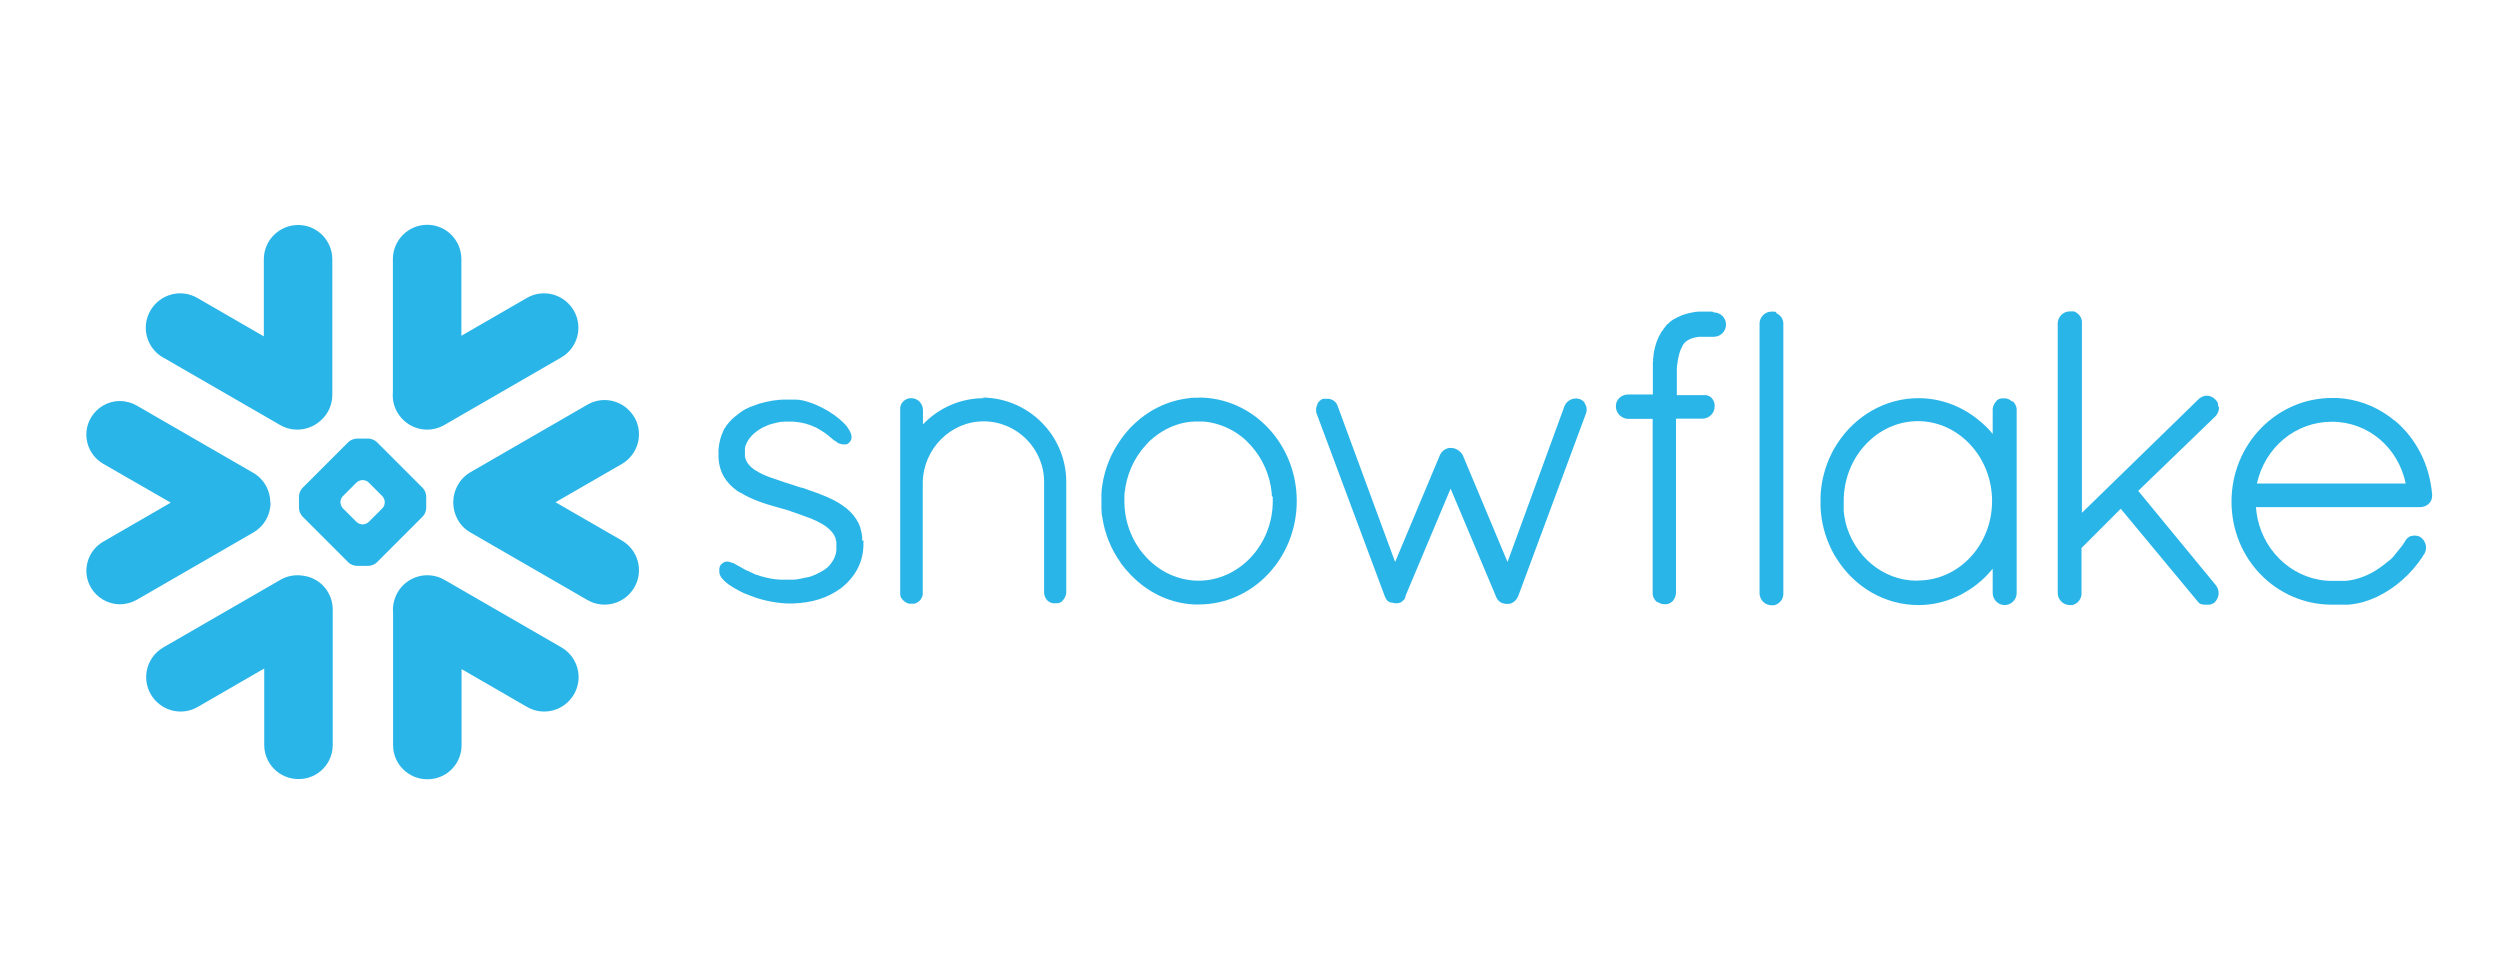 <?xml version="1.0" encoding="UTF-8"?>
<svg id="Layer_1" xmlns="http://www.w3.org/2000/svg" version="1.1" viewBox="0 0 123 48">
  <!-- Generator: Adobe Illustrator 29.5.0, SVG Export Plug-In . SVG Version: 2.1.0 Build 137)  -->
  <defs>
    <style>
      .st0 {
        fill: #29b5e8;
      }
    </style>
  </defs>
  <path class="st0" d="M27.62,31.85l-5.75-3.32c-.81-.47-1.84-.19-2.31.62-.18.32-.25.67-.22,1.01v6.5c0,.93.75,1.68,1.69,1.68s1.68-.75,1.68-1.68v-3.74l3.22,1.86c.81.47,1.84.19,2.31-.62.47-.81.19-1.84-.62-2.31Z"/>
  <path class="st0" d="M13.3,24.73c0-.6-.31-1.16-.83-1.46l-5.75-3.32c-.25-.14-.54-.22-.82-.22-.59,0-1.14.32-1.43.83-.46.79-.18,1.8.61,2.26l3.32,1.91-3.32,1.92c-.38.22-.66.58-.77,1-.12.43-.06.87.16,1.25.29.51.84.83,1.43.83.29,0,.58-.08.83-.22l5.75-3.32c.51-.3.83-.85.83-1.45Z"/>
  <path class="st0" d="M8.03,17.59l5.75,3.32c.67.39,1.5.26,2.03-.25.34-.31.54-.75.54-1.24v-6.66c0-.93-.75-1.69-1.68-1.69s-1.69.75-1.69,1.69v3.79l-3.27-1.89c-.81-.47-1.84-.19-2.31.62s-.19,1.84.62,2.31Z"/>
  <path class="st0" d="M20.97,25v-.58c0-.13-.07-.31-.16-.4l-2.28-2.28c-.09-.09-.27-.16-.4-.16h-.58c-.13,0-.31.07-.4.16l-2.28,2.28c-.09.09-.16.27-.16.4v.58c0,.13.07.3.16.4l2.28,2.28c.09.09.27.16.4.16h.58c.13,0,.31-.07.4-.16l2.28-2.28c.09-.09.16-.27.16-.4ZM18.93,24.72c0,.1-.05.23-.12.29l-.67.67c-.07.07-.2.12-.29.12h-.02c-.09,0-.22-.05-.29-.12l-.67-.67c-.07-.07-.12-.2-.12-.29v-.02c0-.1.05-.23.12-.29l.67-.67c.07-.07.2-.12.29-.12h.02c.1,0,.23.05.29.12l.67.67c.07.07.12.2.12.29v.02Z"/>
  <path class="st0" d="M21.86,20.91l5.75-3.32c.81-.47,1.09-1.5.62-2.31s-1.5-1.09-2.31-.62l-3.22,1.86v-3.77c0-.93-.75-1.69-1.68-1.69s-1.69.75-1.69,1.69v6.53c-.03.34.03.69.22,1.01.47.81,1.5,1.09,2.31.62Z"/>
  <path class="st0" d="M14.94,28.33c-.38-.07-.79-.01-1.15.2l-5.75,3.32c-.81.47-1.09,1.5-.62,2.31.47.81,1.5,1.09,2.31.62l3.27-1.89v3.76c0,.93.75,1.68,1.69,1.68s1.68-.75,1.68-1.68v-6.66c0-.84-.61-1.54-1.42-1.66Z"/>
  <path class="st0" d="M31.21,20.53c-.47-.81-1.5-1.09-2.31-.62l-5.75,3.32c-.55.32-.85.9-.85,1.49,0,.59.3,1.17.85,1.48l5.75,3.32c.81.47,1.84.19,2.31-.62s.19-1.84-.62-2.31l-3.26-1.88,3.26-1.88c.81-.47,1.09-1.5.62-2.31Z"/>
  <path class="st0" d="M117.79,20.68s-.04-.03-.06-.05c-.02-.02-.04-.03-.06-.05-.04-.03-.08-.06-.12-.09,0,0,0,0,0,0-.73-.53-1.61-.86-2.57-.91-.08,0-.16,0-.24,0-2.74,0-4.95,2.28-4.95,5.1s2.19,5.05,4.91,5.07h.48c.05,0,.11,0,.16,0,.03,0,.06,0,.08,0,.02,0,.05,0,.07,0,.04,0,.08,0,.12-.01,0,0,.02,0,.03,0,.46-.05.89-.18,1.29-.37,0,0,0,0,0,0,.02,0,.04-.02.06-.03.87-.42,1.65-1.11,2.22-1.98v-.02s.05-.06.07-.09h0c.16-.28.08-.63-.19-.82h0s-.04-.03-.06-.04c0,0,0,0-.01,0-.02,0-.04-.01-.06-.02h0s-.1-.02-.15-.02c-.05,0-.1,0-.14.02,0,0-.01,0-.02,0-.01,0-.03,0-.04.01,0,0-.02,0-.03.01s-.02,0-.03.01c0,0-.02.01-.03.02-.01,0-.03.02-.04.03,0,0-.02.01-.02.02,0,0-.02.01-.03.02l-.02.02s-.02.02-.02.03c0,0-.01.01-.02.02-.01.02-.02.03-.03.05,0,0,0,0,0,0-.05.08-.09.15-.14.22,0,0,0,.01-.02.02-.02.03-.04.05-.06.08-.01.02-.02.03-.04.05s-.02.03-.04.05-.03.04-.05.06l-.03.04s-.04.04-.06.07c0,0-.02.02-.02.03-.02.02-.04.04-.06.07,0,0-.01.02-.02.03l-.06.07-.03.03-.06.06s-.02.02-.03.03c-.02.02-.04.03-.06.05-.01.01-.02.02-.04.03-.01.01-.03.03-.05.04-.02.01-.03.03-.05.04-.01,0-.03.02-.04.03-.02.02-.04.03-.06.05,0,0-.02.01-.03.02-.02.02-.05.04-.07.06,0,0-.01,0-.02.01-.03.02-.06.04-.08.06h0c-.53.38-1.13.62-1.72.67,0,0,0,0,0,0-.03,0-.07,0-.1,0-.04,0-.08,0-.11,0h-.47c-1.78-.01-3.28-1.32-3.65-3.07-.04-.18-.06-.37-.08-.56h8.08c.32,0,.59-.23.59-.55v-.06h0c-.12-1.5-.81-2.79-1.84-3.65ZM111.04,23.79c.4-1.79,1.9-3.04,3.69-3.04s3.27,1.28,3.63,3.04h-7.32Z"/>
  <path class="st0" d="M98.97,19.74h0s-.02-.02-.03-.03c0,0,0,0-.01,0,0,0-.01-.01-.02-.02s-.01-.01-.02-.02c0,0-.01,0-.02,0,0,0-.02-.01-.03-.02,0,0,0,0,0,0-.01,0-.03-.01-.04-.02h0s-.07-.02-.11-.03c0,0,0,0,0,0-.02,0-.03,0-.05,0-.02,0-.04,0-.06,0-.02,0-.04,0-.06,0-.02,0-.03,0-.05,0,0,0,0,0,0,0-.04,0-.07.02-.11.03h0l-.04.02s0,0,0,0c-.01,0-.02.01-.03.02,0,0,0,0-.01,0,0,0-.01.01-.02.02s-.02,0-.02.02h0s-.02.03-.03.04h0c-.09.09-.15.22-.17.36,0,.02,0,.04,0,.06v1.18c-.19-.24-.41-.45-.64-.64-.84-.71-1.9-1.12-3.01-1.12-1.65,0-3.11.88-3.98,2.21,0,0-.02.02-.02.03-.02.04-.05.09-.08.13-.02.03-.03.05-.05.08-.02.03-.03.06-.05.09-.02.04-.05.09-.07.13,0,.01-.01.03-.02.04-.32.64-.52,1.36-.55,2.12,0,.09,0,.17,0,.26s0,.17,0,.26c.03.76.23,1.48.55,2.12,0,.01.01.03.02.04.02.04.05.09.07.13.01.03.03.06.05.09s.03.05.05.08c.03.04.05.09.08.13,0,0,.02.02.02.03.87,1.33,2.32,2.21,3.98,2.21,1.03,0,2.01-.36,2.82-.98.02-.02.05-.04.08-.06,0,0,.01-.01.02-.02.27-.21.51-.46.73-.73v1.2c0,.32.27.59.59.59s.59-.27.59-.59v-9s0-.04,0-.06c-.01-.14-.08-.26-.17-.36ZM94.31,28.57c-1.68,0-3.11-1.23-3.52-2.9,0,0,0-.02,0-.03,0-.05-.02-.09-.03-.14,0-.02,0-.03-.01-.05,0-.04-.01-.08-.02-.12,0-.02,0-.05-.01-.08,0-.03,0-.07-.01-.11,0-.03,0-.06,0-.09,0-.04,0-.08,0-.12,0-.03,0-.05,0-.08,0-.07,0-.13,0-.2,0-2.17,1.65-3.93,3.65-3.93s3.65,1.76,3.65,3.93-1.64,3.91-3.65,3.91Z"/>
  <path class="st0" d="M84.24,15.33h-.16s-.04,0-.06,0c-.02,0-.04,0-.06,0-.06,0-.11,0-.17,0,0,0-.02,0-.03,0-.04,0-.09,0-.13,0h-.02s-.09,0-.13.01c0,0,0,0-.01,0-.05,0-.1.01-.14.02h0c-.3.05-.56.13-.8.25,0,0,0,0,0,0-.03.02-.07.04-.11.06,0,0-.01,0-.02.01-.03.02-.06.03-.09.05-.01,0-.02.02-.03.02-.02.01-.05.03-.07.05-.02.01-.03.03-.05.04l-.04.04s-.05.05-.08.07h-.01s-.06.08-.09.11c0,0,0,.01-.01.02-.02.03-.05.05-.07.08,0,.01-.02.02-.02.04-.02.02-.04.05-.05.07,0,0,0,.02-.02.02-.02.03-.04.06-.06.09,0,0,0,0,0,.01-.16.26-.27.57-.34.94,0,0,0,.01,0,.02,0,.05-.02.1-.02.14,0,.01,0,.03,0,.04,0,.04-.01.08-.02.13,0,.02,0,.05,0,.08,0,.03,0,.07-.01.1s0,.07,0,.11c0,.02,0,.05,0,.08,0,.05,0,.11,0,.16,0,.01,0,.02,0,.04,0,.07,0,.14,0,.21v.97h-1.22c-.08,0-.15.01-.22.04-.22.08-.38.29-.38.53,0,.23.11.42.29.53.09.06.19.09.3.1h0s1.22,0,1.22,0v8.54s0,.02,0,.03v.02c0,.14.06.26.15.36h0s.03.03.04.04c0,0,0,0,0,0,0,0,.02.02.03.02,0,0,.01,0,.02.01,0,0,0,0,.02,0,.1.06.21.1.33.1.02,0,.04,0,.06,0,.12,0,.22-.06.31-.13h0s.02-.02.03-.03c0,0,0,0,0,0,0,0,.02-.02.02-.03.09-.11.14-.25.14-.4v-8.54h1.31s0,0,0,0c.35-.02.6-.29.59-.63h0s0-.03,0-.04h0c0-.14-.07-.26-.15-.35h0s-.02-.02-.03-.03c0,0,0,0-.01-.01,0,0-.02-.01-.03-.02,0,0-.02-.01-.02-.02,0,0-.01,0-.02,0-.01,0-.02-.01-.04-.02,0,0,0,0,0,0-.01,0-.03-.01-.04-.02,0,0,0,0,0,0h-.04s0-.02-.01-.02c-.01,0-.03,0-.04,0,0,0-.01,0-.02,0,0,0-.02,0-.03,0h-.03s-.01,0-.02,0h-1.33v-.98s0-.1,0-.14c0-.01,0-.03,0-.04,0-.04,0-.08,0-.12,0,0,0-.02,0-.02,0-.05,0-.09.01-.14.05-.48.15-.78.26-.96,0,0,0,0,0-.01,0-.01.02-.02.02-.04,0,0,.01-.02.02-.03,0,0,0-.01.01-.02.01-.02.02-.03.04-.05.15-.17.39-.28.74-.32,0,0,0,0,.01,0,.02,0,.04,0,.06,0,0,0,.02,0,.03,0,.02,0,.04,0,.06,0,.01,0,.03,0,.04,0,.02,0,.03,0,.05,0s.03,0,.05,0h.13s.04,0,.06,0c.02,0,.04,0,.07,0h.16c.33,0,.6-.27.6-.6s-.27-.6-.6-.6Z"/>
  <path class="st0" d="M87.4,15.35s0,0,0,0c-.01,0-.02,0-.04-.01,0,0-.01,0-.02,0h-.03s-.02-.01-.03-.01c-.01,0-.02,0-.03,0,0,0-.02,0-.03,0-.02,0-.04,0-.06,0-.32,0-.59.27-.59.59v13.27c0,.32.27.59.59.59.02,0,.04,0,.06,0,0,0,0,0,0,0h.05s0,0,.01,0c.01,0,.03,0,.04-.01,0,0,0,0,0,0,.23-.07.39-.26.42-.5,0-.02,0-.04,0-.06v-13.27s0-.04,0-.06c-.02-.22-.16-.39-.36-.48Z"/>
  <path class="st0" d="M42.42,26.62s0-.07,0-.1c0-.02,0-.05,0-.07,0-.03,0-.05-.01-.08,0-.02,0-.05-.01-.08,0-.02,0-.04-.01-.06,0-.03-.01-.06-.02-.09,0-.01,0-.03-.01-.05,0-.03-.02-.06-.03-.09,0-.01,0-.02,0-.03-.01-.03-.02-.07-.04-.1,0,0,0-.01,0-.02-.02-.03-.03-.07-.05-.11,0,0,0,0,0,0-.14-.28-.34-.52-.58-.72t0,0s-.07-.06-.11-.08h0s0,0,0,0c-.02-.01-.04-.03-.06-.05-.3-.21-.63-.38-1.12-.57h-.02s-.02-.01-.02-.02c-.27-.1-.56-.2-.85-.3h0s0,0,0,0c0,0,0,0-.02,0-.03,0-.06-.02-.1-.03-.02,0-.03,0-.05-.01-.1-.03-.2-.07-.3-.1-.07-.02-.15-.05-.24-.08-.02,0-.08-.03-.13-.04,0,0,0,0,0,0-.03,0-.06-.02-.09-.03-.24-.08-.45-.15-.62-.21-.28-.1-.53-.21-.74-.35,0,0,0,0-.01,0-.28-.18-.48-.4-.53-.7h0s0-.04,0-.06c0,0,0,0,0,0,0-.02,0-.05,0-.07,0-.03,0-.07,0-.1,0,0,0-.02,0-.02,0-.03,0-.05,0-.08,0,0,0-.01,0-.02,0-.03,0-.05.01-.08,0,0,0,0,0-.01,0-.03.01-.06.02-.08h0c.13-.38.43-.66.78-.86.02-.01.05-.02.07-.04.02-.01.05-.02.07-.03.04-.02.07-.03.11-.05.02,0,.04-.02.06-.03l.12-.04s.04-.01.06-.02c.04-.01.08-.02.12-.03.02,0,.05-.01.07-.02.04,0,.07-.02.11-.03h.07s.08-.03.11-.03c.02,0,.04,0,.06,0,.04,0,.09,0,.13-.01,0,0,.02,0,.03,0,.05,0,.11,0,.16,0,.06,0,.12,0,.18,0h.03c.43.03.78.13,1.07.27.02,0,.04.02.07.03.01,0,.02.01.04.02.03.01.05.03.08.05h.01s.06.04.09.06c0,0,0,0,0,0,.03.02.06.04.1.06,0,0,0,0,0,0,.03.02.06.04.09.06.01,0,.02.02.03.02.07.05.18.13.27.22.01,0,.02.01.03.02.07.06.14.12.21.16.01,0,.02.02.03.02,0,0,0,0,0,0h.02s.04.04.05.05c0,0,.01,0,.02.01l.05.03s.01,0,.02,0c.02,0,.04.02.06.02,0,0,0,0,.01,0,.02,0,.04.01.07.02h0s.1.01.14,0c0,0,0,0,.01,0,.01,0,.03,0,.04,0,0,0,0,0,.01,0,0,0,0,0,.01,0,.02,0,.04-.02.06-.03,0,0,0,0,0,0,.02-.01.04-.03.06-.05h0s.03-.03.05-.05c0-.01.02-.03.03-.04,0,0,0,0,0,0,.1-.17.04-.4-.14-.64,0,0,0,0,0-.01,0,0-.01-.02-.02-.03-.42-.54-1.36-1.13-2.24-1.32,0,0,0,0-.01,0-.04,0-.08-.01-.11-.02,0,0-.02,0-.03,0-.03,0-.06,0-.1-.01-.01,0-.02,0-.04,0-.03,0-.06,0-.09,0-.01,0-.02,0-.03,0-.04,0-.08,0-.12,0-.06,0-.13,0-.19,0-.03,0-.07,0-.11,0-.02,0-.05,0-.08,0-.05,0-.1,0-.14.01-.01,0-.03,0-.04,0-.05,0-.11,0-.16.02h-.02c-.06,0-.11.01-.16.02h0c-.05,0-.11.02-.16.03,0,0,0,0,0,0-.11.02-.22.04-.32.07,0,0,0,0,0,0-.05.01-.1.03-.15.04-.05.01-.1.03-.14.05,0,0,0,0-.01,0-.04.02-.09.03-.13.05,0,0,0,0-.01,0-.04.02-.08.03-.12.05,0,0-.01,0-.02,0-.04.01-.08.03-.11.05,0,0-.02,0-.02.01-.04.02-.07.03-.11.05,0,0-.02,0-.03.01-.03.02-.06.04-.1.06,0,0-.02,0-.03.02-.04.02-.08.05-.12.08-.05.03-.09.07-.13.1,0,0,0,0,0,0-.21.15-.39.32-.53.51,0,0-.01.01-.02.02-.02.03-.04.05-.05.08l-.04.06s-.02.03-.03.04c-.02.03-.04.06-.05.1,0,0,0,0,0,.01-.13.26-.21.56-.24.93,0,0,0,0,0,.01,0,.06,0,.13,0,.2,0,.05,0,.1,0,.15v.02c.03.7.35,1.23.92,1.64,0,0,0,0,.01,0l.07.05s.04.02.05.03c0,0,.01,0,.02,0,.57.36,1.26.57,1.84.73.28.08.54.15.61.18.02,0,.03,0,.05.02.35.12.61.21.84.3.02,0,.03.01.05.02,0,0,.01,0,.02,0,.12.05.25.11.36.16.1.05.19.1.28.15.23.14.41.3.53.47,0,0,0,0,0,.01.01.01.02.03.03.05,0,0,.01.02.02.03,0,.01.01.02.02.04,0,.01.01.03.02.04v.03s.03.03.03.05c0,0,0,.02,0,.03v.05s.02.01.02.02c0,.02,0,.04.01.05,0,0,0,.02,0,.02v.06s0,.01,0,.02c0,.03,0,.06,0,.09,0,.04,0,.09,0,.13,0,.01,0,.02,0,.04,0,.03,0,.06-.01.1,0,0,0,.02,0,.03-.01.09-.04.17-.07.25,0,0,0,0,0,0-.02.04-.03.08-.05.11,0,0,0,0,0,0-.04.08-.09.15-.15.23-.03.04-.06.07-.09.11t0,0c-.07.07-.14.13-.22.18,0,0,0,0,0,0-.04.02-.07.05-.11.07,0,0,0,0-.01,0-.06.04-.13.08-.2.11-.02.01-.05.02-.08.04s-.06.03-.09.04c-.02,0-.05.02-.07.03-.07.02-.13.05-.2.07,0,0-.02,0-.03,0-.04.01-.08.02-.12.03,0,0-.02,0-.03,0-.13.03-.26.06-.38.08h0c-.06,0-.12.02-.18.02-.02,0-.04,0-.06,0-.02,0-.04,0-.06,0-.05,0-.1,0-.14,0-.09,0-.18,0-.26,0-.03,0-.07,0-.1,0-.05,0-.1,0-.14-.01-.04,0-.09,0-.12-.01-.04,0-.07,0-.11-.01-.08-.01-.15-.02-.22-.04-.03,0-.07-.01-.1-.02-.04,0-.07-.02-.11-.03-.04,0-.08-.02-.12-.03-.03,0-.06-.01-.08-.02-.07-.02-.13-.04-.2-.07h-.04c-.14-.07-.28-.13-.42-.2,0,0-.01,0-.02,0-.09-.04-.24-.13-.38-.21-.01,0-.03-.01-.04-.02-.1-.06-.19-.11-.27-.15,0,0-.01,0-.02,0s0,0-.01,0c-.02,0-.04-.02-.06-.03,0,0-.01,0-.02,0-.05-.02-.1-.03-.14-.04-.01,0-.03,0-.04,0,0,0,0,0-.01,0-.09,0-.17.03-.25.1-.02.01-.03.03-.05.05,0,0,0,0-.01.01,0,.01-.02.02-.02.03,0,0,0,.01-.01.02,0,0-.01.02-.02.03,0,0,0,.01,0,.02v.03s-.02.01-.02.02c0,.01,0,.02,0,.03,0,0,0,.01,0,.02v.04s0,0,0,.01c0,.02,0,.03,0,.05h0s0,.04,0,.06h0s0,.04.01.06v.02s.01.03.02.04c0,0,0,.01,0,.02.03.07.08.15.15.22.07.08.16.16.27.24t0,0s.06.04.09.06c0,0,.01,0,.02.01.09.06.18.12.28.17.02.01.05.03.07.04.02.01.05.03.07.04.03.02.06.03.1.05.02,0,.04.02.06.03.05.02.1.05.15.07,0,0,.01,0,.02,0,.06.03.11.05.17.07.02,0,.05.02.07.03,0,0,0,0,.01,0,.52.21,1.17.34,1.74.37.04,0,.09,0,.13,0h0s.04,0,.06,0h.13s0,0,.01,0c.93-.03,1.69-.27,2.34-.74h0c.72-.55,1.12-1.31,1.12-2.16,0-.05,0-.11,0-.16,0-.02,0-.04,0-.06Z"/>
  <path class="st0" d="M48.41,19.59h0c-1.14,0-2.22.47-3,1.29v-.7c0-.32-.25-.59-.57-.59-.02,0-.04,0-.06,0-.14.01-.26.08-.35.17t0,0s-.02.02-.02.03c0,0,0,0-.01.01,0,0-.01.01-.02.02s0,.01-.02.02h0s-.01.04-.02.05c0,0,0,0,0,0l-.02.04s-.02.07-.03.11c0,0,0,0,0,0,0,.02,0,.04,0,.05,0,.02,0,.04,0,.06v9.14s.02.02.02.02c0,.01,0,.03,0,.05,0,0,0,0,0,0,0,.01.01.03.02.04.08.14.22.25.38.3h.01s.14,0,.14,0c.02,0,.04,0,.07,0,.01,0,.03,0,.04,0,0,0,.01,0,.02,0,.02,0,.04,0,.06-.02h0c.1-.04.19-.1.25-.19h0s.06-.09.08-.15c0,0,0-.01,0-.02t0,0s.02-.06.02-.09h0v-5.52c.04-1.64,1.38-2.98,2.99-2.98h0c1.64,0,2.98,1.34,2.98,2.98v5.41s0,.04,0,.06c.01.14.07.26.16.36,0,0,0,0,0,0,0,0,.02.02.03.03,0,0,0,0,.01,0,0,0,.01.01.02.02,0,0,.01.01.02.02,0,0,.01,0,.02,0,0,0,.02.01.03.02,0,0,0,0,0,0,.01,0,.03.01.04.02h0s.07.02.11.03c0,0,0,0,0,0,.02,0,.03,0,.05,0,.02,0,.04,0,.06,0,.02,0,.04,0,.06,0,.02,0,.03,0,.05,0,0,0,0,0,0,0,.04,0,.07-.02.11-.03l.04-.02s0,0,0,0c.01,0,.02-.01.03-.02,0,0,0,0,.01,0,0,0,.01,0,.02-.02,0,0,.02,0,.02-.02,0,0,0,0,0,0,0,0,.02-.02.03-.03h0c.09-.09.15-.22.17-.36,0-.02,0-.04,0-.06v-5.41c0-2.29-1.86-4.14-4.14-4.15Z"/>
  <path class="st0" d="M58.98,19.57c-.08,0-.16,0-.24,0-.01,0-.02,0-.03,0-.07,0-.14,0-.21.02h0c-1.06.12-2.04.6-2.82,1.39-.03.03-.06.06-.09.09,0,0,0,0,0,0-.02.02-.04.04-.05.06-.04.04-.07.08-.11.12-.03.04-.06.07-.09.11-.02.03-.04.05-.06.08-.04.06-.09.11-.13.17,0,0,0,.01-.01.02-.48.67-.79,1.44-.91,2.26-.01.08-.02.15-.03.23,0,0,0,.02,0,.03,0,.07-.01.14-.01.21,0,.01,0,.03,0,.05,0,.08,0,.17,0,.25s0,.17,0,.25c0,.02,0,.03,0,.05,0,.07,0,.14.01.21,0,0,0,.02,0,.03,0,.08.01.15.03.23.12.82.43,1.59.91,2.26v.02c.05.06.1.11.14.17.02.03.04.05.06.08.03.03.06.07.09.1.04.04.07.08.11.12.02.02.03.04.05.06,0,0,0,0,0,0,.03.03.06.07.1.1.78.79,1.76,1.27,2.81,1.38h0c.07,0,.14.01.21.02.01,0,.02,0,.03,0,.08,0,.16,0,.24,0,2.66,0,4.82-2.28,4.82-5.09s-2.16-5.09-4.82-5.09ZM62.62,24.43s0,.02,0,.03c0,.07,0,.13,0,.2,0,2.15-1.66,3.91-3.65,3.91s-3.65-1.76-3.65-3.91c0-.07,0-.13,0-.2,0,0,0-.02,0-.03,0-.06,0-.12.01-.17h0c.09-.89.45-1.69.99-2.3.02-.03.05-.05.07-.08l.05-.05s.06-.06.08-.09.06-.05.08-.08c.02-.01.03-.03.05-.04.04-.04.09-.08.13-.11,0,0,0,0,0,0,.51-.41,1.13-.69,1.79-.76,0,0,.01,0,.02,0,.05,0,.1,0,.15-.01.01,0,.02,0,.03,0,.06,0,.12,0,.18,0s.12,0,.18,0c0,0,.02,0,.03,0,.05,0,.1,0,.15.01,0,0,0,0,.02,0,.66.08,1.28.35,1.79.76,0,0,0,0,0,0,.04.04.09.07.13.11.02.01.03.03.05.05.03.02.06.05.08.08.03.03.06.06.09.09l.04.04s.05.05.07.08c.54.61.9,1.41.99,2.29h0c0,.06,0,.12.01.18Z"/>
  <path class="st0" d="M77.98,19.82s0,0-.01-.01c-.06-.07-.14-.13-.23-.17h0s-.02,0-.03-.01c0,0,0,0-.02,0-.08-.03-.16-.03-.25-.02h0c-.17.03-.33.13-.42.28h0s-.03.05-.04.07h0s-2.81,7.69-2.81,7.69l-2.2-5.25s-.05-.09-.09-.13c-.12-.14-.3-.23-.49-.23-.03,0-.06,0-.09,0h0c-.2.03-.38.17-.46.36h0s-2.2,5.25-2.2,5.25l-1.07-2.9-1.76-4.78s-.02-.05-.03-.07h0c-.05-.11-.14-.18-.24-.23,0,0,0,0,0,0-.05-.02-.11-.04-.16-.05,0,0,0,0-.01,0-.03,0-.06,0-.08,0h-.02s-.02,0-.04,0c0,0-.02,0-.02,0-.01,0-.02,0-.03,0,0,0-.01,0-.02,0-.01,0-.02,0-.04,0,0,0,0,0-.01,0-.01,0-.02,0-.04.01h0c-.1.04-.18.12-.24.21,0,0,0,0,0,.01h0c-.04.09-.07.17-.08.26,0,.09,0,.19.04.27l2.04,5.47,1.31,3.51h0c.05.13.13.23.24.27,0,0,0,0,0,0s0,0,0,0c0,0,0,0,0,0,0,0,0,0,.01,0h0s.04.02.08.02c0,0,0,0,0,0,0,0,.02,0,.03,0,0,0,0,0,.01,0,.06.02.1.03.15.03.03,0,.05,0,.08,0,.02,0,.04,0,.06-.01,0,0,0,0,.01,0,.02,0,.04-.01.06-.02,0,0,.01,0,.02,0,.01,0,.03-.01.04-.02,0,0,.02-.01.03-.02,0,0,.01-.01.02-.02.02-.01.03-.02.05-.04,0,0,0,0,0,0,.02-.02.03-.03.05-.05,0,0,0,0,0,0,.01-.02.03-.04.04-.06.01-.02.02-.05.03-.08h0s0-.02,0-.02v-.02s2.22-5.28,2.22-5.28l2.23,5.3c.02.05.04.1.08.15,0,0,0,.01.01.02.01.01.02.03.04.04,0,0,.01.01.02.02.01.01.03.02.04.04,0,0,.01,0,.02.01.02.01.03.02.05.03h.01s.04.03.06.03c0,0,0,0,.02,0,.02,0,.03.01.05.02.02,0,.05,0,.07.01h.07s.06,0,.08,0c0,0,.01,0,.02,0,.02,0,.05,0,.07-.02,0,0,.01,0,.02,0,.02,0,.05-.02.07-.03,0,0,0,0,0,0,.03-.02.05-.03.08-.05.1-.07.17-.17.22-.29h0s1.38-3.72,1.38-3.72l1.94-5.23c.08-.18.05-.38-.06-.54,0,0-.01-.02-.02-.03Z"/>
  <path class="st0" d="M109.13,19.99s0-.02,0-.03c0,0,0-.01,0-.02,0-.01,0-.02,0-.03,0,0,0-.01,0-.02,0-.01,0-.03-.01-.04,0,0,0,0,0-.01,0-.02-.01-.03-.02-.05h0c-.03-.05-.07-.1-.11-.14h0c-.21-.21-.5-.24-.73-.08,0,0-.01,0-.02.01l-.03.02s-.03.03-.04.04c0,0,0,0,0,0l-5.74,5.59v-9.36s0-.04,0-.06c-.02-.22-.17-.39-.36-.48,0,0,0,0,0,0-.01,0-.02,0-.04-.01,0,0-.01,0-.02,0,0,0-.02,0-.03,0,0,0-.02,0-.03,0s-.02,0-.03,0c0,0-.02,0-.03,0-.02,0-.04,0-.06,0-.32,0-.59.27-.59.59v13.27c0,.32.27.59.59.59.02,0,.04,0,.06,0,0,0,0,0,0,0,.02,0,.03,0,.05,0,0,0,0,0,.01,0,.01,0,.03,0,.04-.01,0,0,0,0,0,0,.23-.07.39-.26.42-.5,0-.02,0-.04,0-.06v-2.24l1.93-1.93,3.76,4.53s.05.07.09.1c0,0,.01.01.02.02,0,0,.02.01.03.02.01,0,.02.01.04.02,0,0,.01,0,.02,0,.02,0,.03.01.05.02,0,0,0,0,.01,0,.02,0,.04,0,.06.01,0,0,0,0,.01,0,.02,0,.04,0,.06,0,0,0,0,0,.01,0,.02,0,.05,0,.08,0,.04,0,.08,0,.11,0h0c.07,0,.13-.03.19-.06,0,0,0,0,0,0,.03-.01.05-.03.08-.05h0c.22-.23.26-.53.1-.79-.01-.02-.03-.04-.05-.07l-3.81-4.63,3.79-3.66c.1-.1.16-.23.18-.36,0,0,0,0,0,0v-.04s0-.01,0-.02h0s0-.03,0-.04c0,0,0-.01,0-.02Z"/>
</svg>